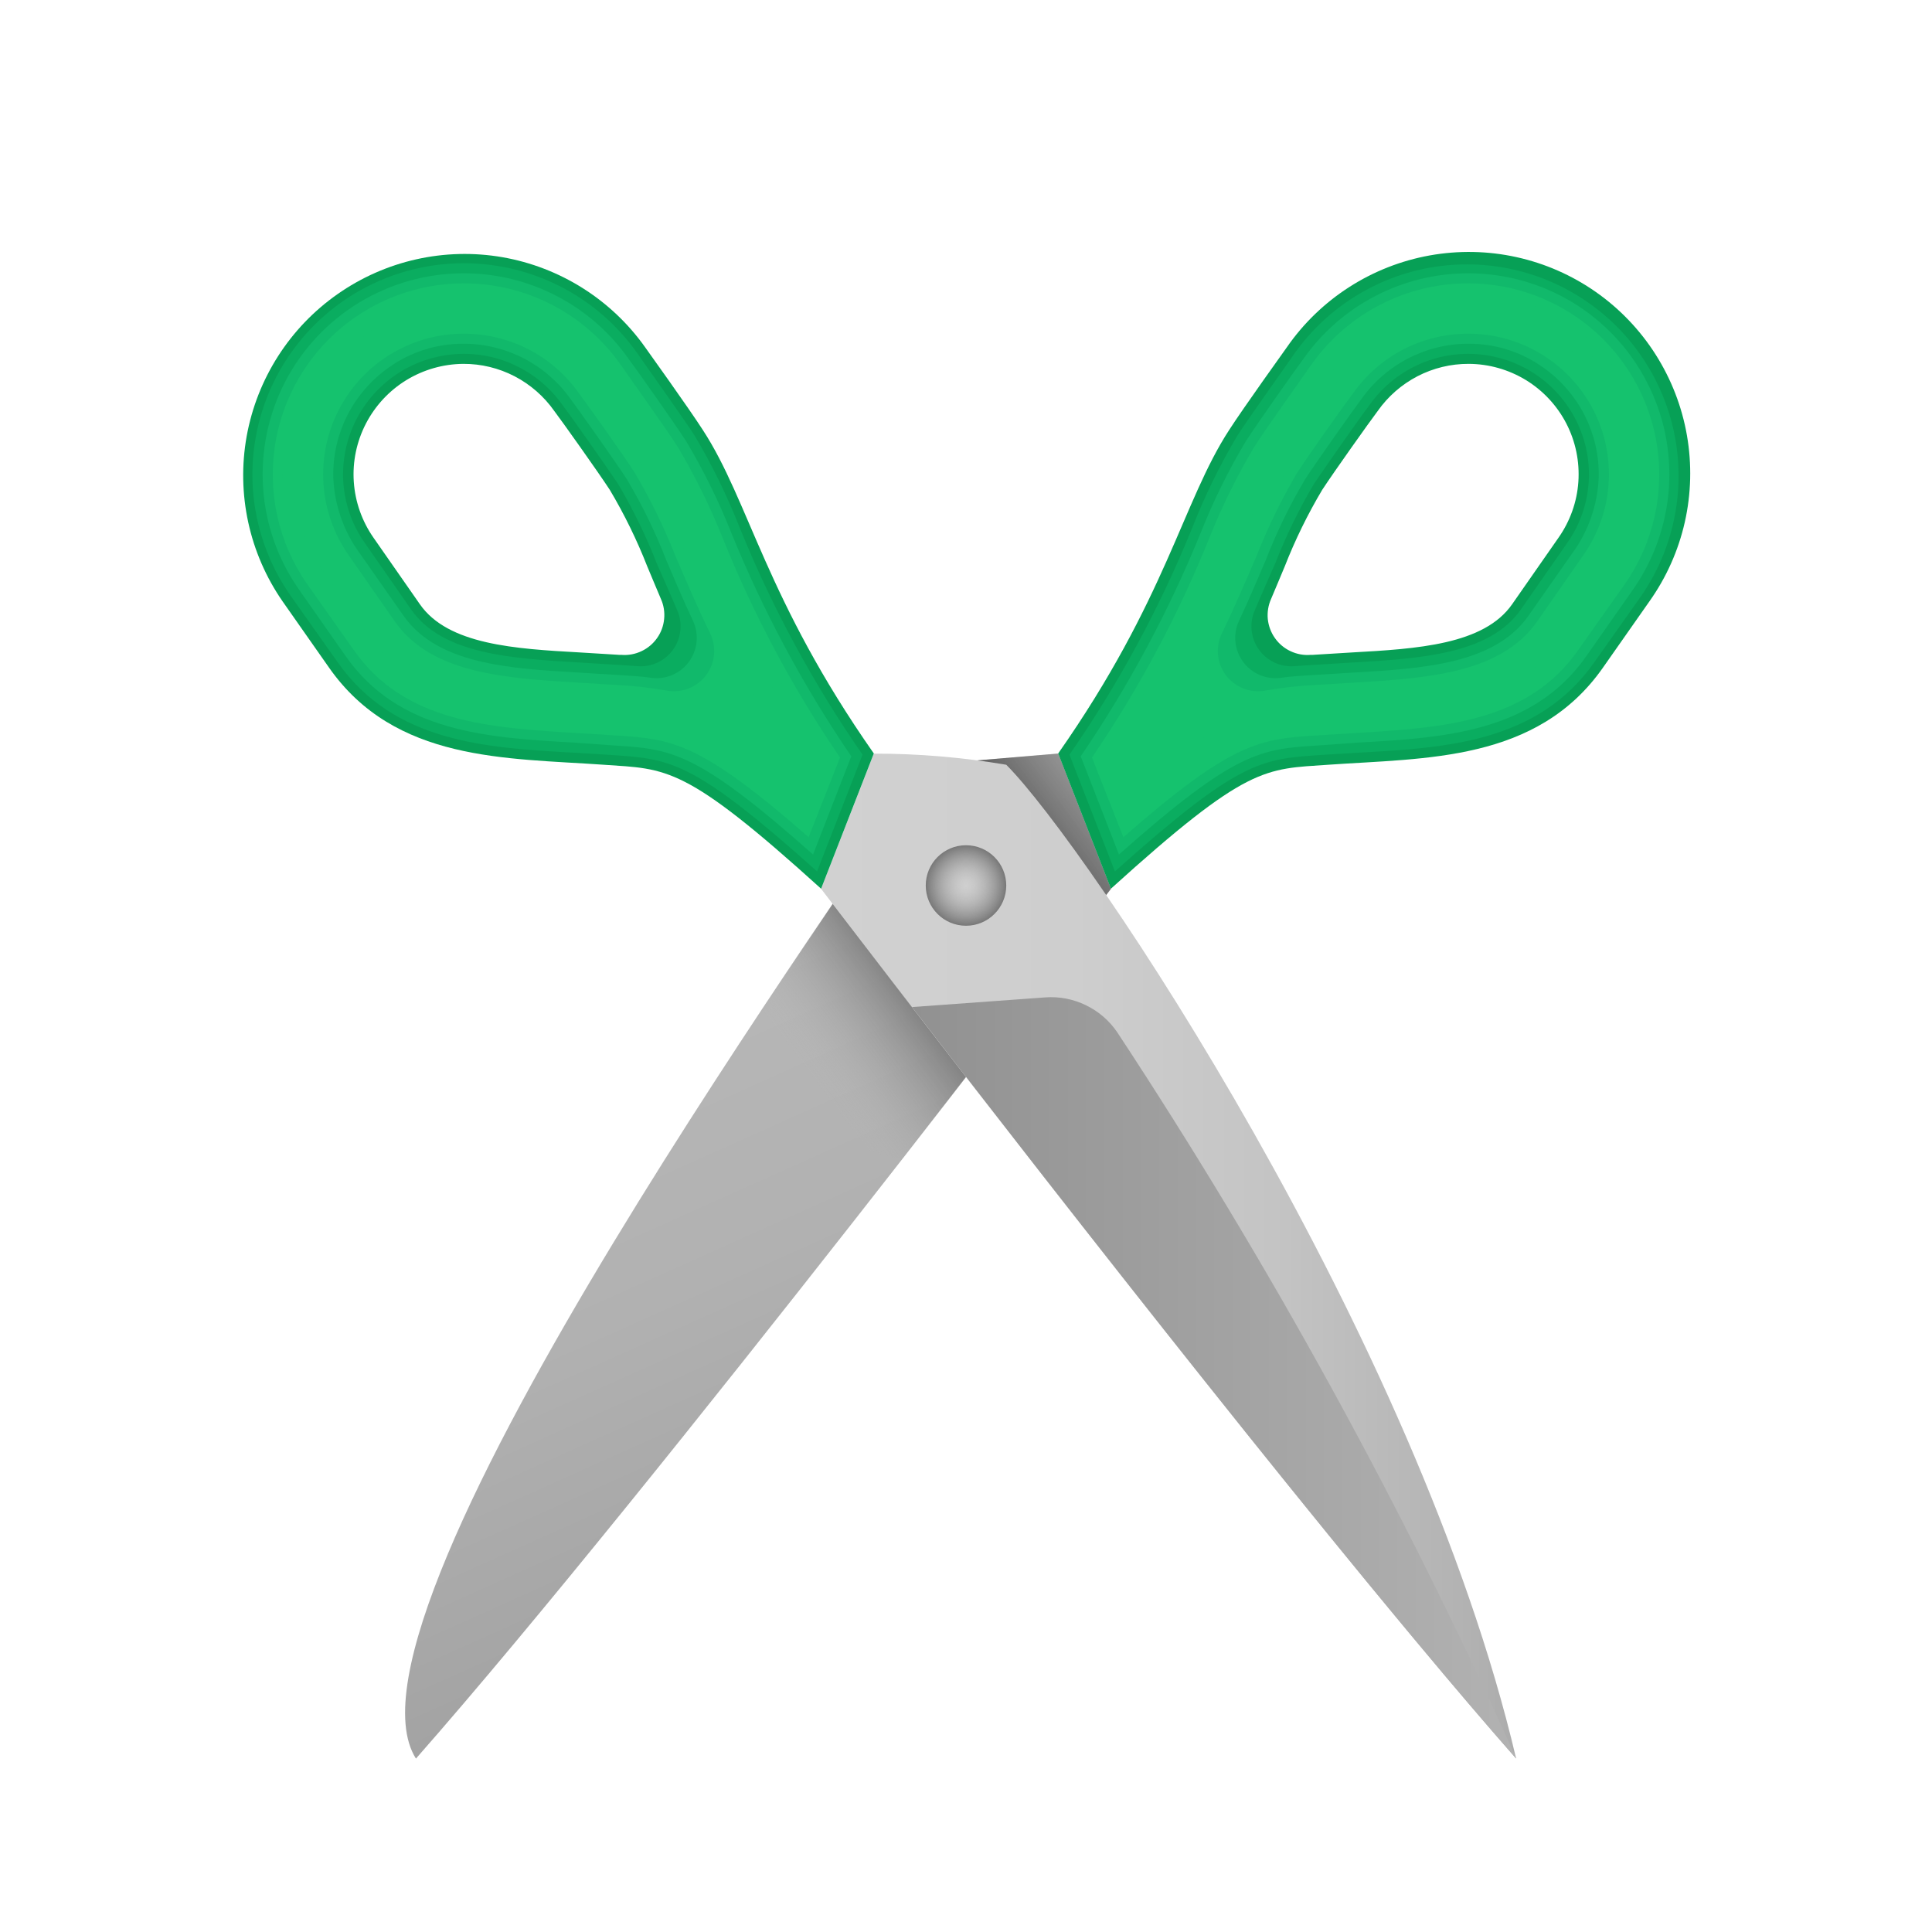 <svg width="24" height="24" viewBox="0 0 24 24" fill="none" xmlns="http://www.w3.org/2000/svg">
<path d="M5.167 21.846C8.157 18.446 13.803 11.041 13.803 11.041L13.147 9.362L11.5 9.5C10.771 10.704 4 20 5.167 21.846Z" fill="url(#paint0_linear_20895_142316)"/>
<path d="M13.8 11.04C13.8 11.04 12.695 12.49 11.2 14.405C10.37 14.214 9.639 13.723 9.15 13.025C10.27 11.31 11.25 9.92 11.5 9.5L13.145 9.36L13.8 11.04Z" fill="url(#paint1_linear_20895_142316)"/>
<path d="M18.834 21.846C15.843 18.446 10.2 11.041 10.2 11.041L10.855 9.362C11.407 9.361 11.957 9.408 12.5 9.5C13.5 10.5 17.604 16.603 18.834 21.846Z" fill="url(#paint2_linear_20895_142316)"/>
<path d="M12 11.5C12.276 11.5 12.5 11.276 12.5 11C12.5 10.724 12.276 10.5 12 10.5C11.724 10.5 11.5 10.724 11.5 11C11.5 11.276 11.724 11.5 12 11.5Z" fill="url(#paint3_radial_20895_142316)"/>
<path d="M18.835 21.845C16.675 19.39 13.13 14.845 11.33 12.51L12.985 12.39C13.159 12.377 13.334 12.411 13.491 12.488C13.648 12.564 13.782 12.68 13.88 12.825C15.769 15.695 17.426 18.711 18.835 21.845Z" fill="url(#paint4_linear_20895_142316)"/>
<path d="M8.73 5.34C8.56 5.075 8.015 4.315 8.015 4.315C7.595 3.722 6.957 3.32 6.241 3.195C5.525 3.071 4.789 3.236 4.194 3.653C3.599 4.069 3.193 4.705 3.064 5.42C2.936 6.135 3.096 6.872 3.51 7.47L4.085 8.29C4.905 9.465 6.29 9.415 7.5 9.5C8.29 9.555 8.5 9.5 10.2 11.04L10.855 9.36C9.51 7.44 9.31 6.23 8.73 5.34ZM8.22 7.935C8.169 8.012 8.1 8.075 8.019 8.118C7.938 8.162 7.847 8.185 7.755 8.185H7.695L7.2 8.155C6.385 8.11 5.54 8.06 5.175 7.535L4.6 6.71C4.491 6.557 4.414 6.384 4.373 6.202C4.331 6.019 4.327 5.829 4.36 5.645C4.419 5.317 4.591 5.021 4.846 4.806C5.101 4.592 5.422 4.473 5.755 4.47C5.984 4.469 6.211 4.523 6.414 4.629C6.618 4.734 6.793 4.887 6.925 5.075C7.02 5.195 7.475 5.84 7.615 6.06C7.798 6.364 7.956 6.684 8.085 7.015L8.255 7.42C8.293 7.502 8.309 7.592 8.303 7.682C8.297 7.772 8.268 7.859 8.22 7.935Z" fill="#07A056"/>
<path d="M9.195 6.57C9.037 6.167 8.847 5.777 8.625 5.405C8.455 5.145 7.915 4.39 7.915 4.385C7.67 4.04 7.347 3.758 6.971 3.564C6.595 3.37 6.178 3.269 5.755 3.27C5.275 3.271 4.805 3.404 4.395 3.653C3.986 3.902 3.652 4.259 3.431 4.685C3.21 5.111 3.11 5.589 3.141 6.068C3.173 6.546 3.335 7.007 3.61 7.4L4.19 8.22C4.89 9.22 6.025 9.29 7.125 9.35L7.615 9.38C8.335 9.43 8.615 9.45 10.15 10.825L10.715 9.375C10.107 8.499 9.597 7.558 9.195 6.57ZM8.22 7.935C8.169 8.012 8.1 8.075 8.019 8.118C7.938 8.162 7.847 8.185 7.755 8.185H7.695L7.2 8.155C6.385 8.11 5.54 8.06 5.175 7.535L4.6 6.71C4.491 6.557 4.414 6.385 4.373 6.202C4.331 6.019 4.327 5.83 4.36 5.645C4.419 5.317 4.591 5.021 4.846 4.806C5.101 4.592 5.422 4.473 5.755 4.47C5.984 4.469 6.211 4.523 6.414 4.629C6.618 4.734 6.793 4.887 6.925 5.075C7.02 5.195 7.475 5.84 7.615 6.06C7.798 6.365 7.956 6.684 8.085 7.015L8.255 7.42C8.293 7.502 8.309 7.592 8.303 7.682C8.297 7.772 8.268 7.859 8.22 7.935Z" fill="#0AAD60"/>
<path d="M9.085 6.62C8.928 6.224 8.739 5.841 8.52 5.475C8.36 5.23 7.875 4.545 7.81 4.46C7.578 4.13 7.271 3.861 6.913 3.676C6.555 3.49 6.158 3.394 5.755 3.395C5.298 3.396 4.851 3.522 4.461 3.759C4.071 3.996 3.753 4.336 3.543 4.741C3.333 5.147 3.238 5.602 3.268 6.057C3.298 6.513 3.453 6.951 3.715 7.325L4.29 8.145C4.955 9.1 6.065 9.165 7.135 9.225L7.62 9.26C8.34 9.305 8.645 9.325 10.1 10.615L10.575 9.395C9.981 8.526 9.482 7.595 9.085 6.62ZM8.22 7.935C8.169 8.012 8.1 8.075 8.019 8.118C7.938 8.162 7.847 8.185 7.755 8.185H7.695L7.2 8.155C6.385 8.11 5.54 8.06 5.175 7.535L4.6 6.71C4.491 6.557 4.414 6.385 4.373 6.202C4.331 6.019 4.327 5.83 4.36 5.645C4.419 5.317 4.591 5.021 4.846 4.806C5.101 4.592 5.422 4.473 5.755 4.47C5.984 4.469 6.211 4.523 6.414 4.629C6.618 4.734 6.793 4.887 6.925 5.075C7.02 5.195 7.475 5.84 7.615 6.06C7.798 6.365 7.956 6.684 8.085 7.015L8.255 7.42C8.293 7.502 8.309 7.592 8.303 7.682C8.297 7.772 8.268 7.859 8.22 7.935Z" fill="#11B96B"/>
<path d="M8.97 6.665C8.814 6.278 8.629 5.903 8.415 5.545C8.255 5.295 7.77 4.62 7.71 4.53C7.489 4.217 7.196 3.962 6.856 3.786C6.516 3.61 6.138 3.519 5.755 3.52C5.198 3.522 4.66 3.719 4.234 4.077C3.809 4.436 3.522 4.932 3.425 5.48C3.315 6.1 3.455 6.738 3.815 7.255L4.395 8.075C5.025 8.98 6.1 9.04 7.145 9.105L7.63 9.135C8.34 9.18 8.675 9.2 10.045 10.4L10.435 9.41C9.848 8.551 9.357 7.63 8.97 6.665ZM8.22 7.935C8.169 8.012 8.1 8.075 8.019 8.118C7.938 8.162 7.847 8.185 7.755 8.185H7.695L7.2 8.155C6.385 8.11 5.54 8.06 5.175 7.535L4.6 6.71C4.491 6.557 4.414 6.385 4.373 6.202C4.331 6.019 4.327 5.83 4.36 5.645C4.419 5.317 4.591 5.021 4.846 4.806C5.101 4.592 5.422 4.473 5.755 4.47C5.984 4.469 6.211 4.523 6.414 4.629C6.618 4.734 6.793 4.887 6.925 5.075C7.02 5.195 7.475 5.84 7.615 6.06C7.798 6.365 7.956 6.684 8.085 7.015L8.255 7.42C8.293 7.502 8.309 7.592 8.303 7.682C8.297 7.772 8.268 7.859 8.22 7.935Z" fill="#15C26E"/>
<path d="M8.855 6.715C8.703 6.333 8.52 5.963 8.31 5.61C8.155 5.365 7.67 4.695 7.605 4.6C7.262 4.111 6.739 3.779 6.151 3.676C5.564 3.573 4.959 3.707 4.47 4.05C3.981 4.393 3.649 4.916 3.546 5.504C3.443 6.092 3.577 6.696 3.92 7.185L4.495 8.005C5.09 8.86 6.14 8.92 7.15 8.98L7.64 9.01C8.34 9.055 8.705 9.08 9.995 10.19L10.295 9.425C9.721 8.575 9.238 7.666 8.855 6.715ZM8.22 7.935C8.169 8.012 8.1 8.075 8.019 8.118C7.938 8.162 7.847 8.185 7.755 8.185H7.695L7.2 8.155C6.385 8.11 5.54 8.06 5.175 7.535L4.6 6.71C4.491 6.557 4.414 6.385 4.373 6.202C4.331 6.019 4.327 5.83 4.36 5.645C4.419 5.317 4.591 5.021 4.846 4.806C5.101 4.592 5.422 4.473 5.755 4.47C5.984 4.469 6.211 4.523 6.414 4.629C6.618 4.734 6.793 4.887 6.925 5.075C7.02 5.195 7.475 5.84 7.615 6.06C7.798 6.364 7.956 6.684 8.085 7.015L8.255 7.42C8.293 7.502 8.309 7.592 8.303 7.682C8.297 7.772 8.268 7.859 8.22 7.935Z" fill="#15C26E"/>
<path d="M8.735 6.76C8.589 6.386 8.411 6.025 8.205 5.68C8.055 5.445 7.585 4.79 7.5 4.675C7.304 4.394 7.043 4.165 6.739 4.007C6.435 3.85 6.097 3.768 5.755 3.77C5.321 3.768 4.898 3.903 4.545 4.155C4.316 4.315 4.122 4.518 3.971 4.752C3.821 4.987 3.719 5.249 3.67 5.524C3.621 5.798 3.627 6.08 3.687 6.352C3.747 6.624 3.86 6.882 4.02 7.11L4.6 7.93C5.16 8.735 6.175 8.795 7.16 8.855L7.645 8.885C8.335 8.93 8.725 8.955 9.94 9.98L10.155 9.44C9.593 8.597 9.117 7.699 8.735 6.76ZM8.22 7.935C8.169 8.012 8.1 8.075 8.019 8.118C7.938 8.162 7.847 8.185 7.755 8.185H7.695L7.2 8.155C6.385 8.11 5.54 8.06 5.175 7.535L4.6 6.71C4.491 6.557 4.414 6.385 4.373 6.202C4.331 6.019 4.327 5.83 4.36 5.645C4.419 5.317 4.591 5.021 4.846 4.806C5.101 4.592 5.422 4.473 5.755 4.47C5.984 4.469 6.211 4.523 6.414 4.629C6.618 4.734 6.793 4.887 6.925 5.075C7.02 5.195 7.475 5.84 7.615 6.06C7.798 6.365 7.956 6.684 8.085 7.015L8.255 7.42C8.293 7.502 8.309 7.592 8.303 7.682C8.297 7.772 8.268 7.859 8.22 7.935Z" fill="#15C26E"/>
<path d="M8.62 6.81C8.475 6.442 8.301 6.086 8.1 5.745C7.955 5.52 7.495 4.88 7.4 4.745C7.214 4.482 6.968 4.267 6.681 4.119C6.395 3.971 6.077 3.894 5.755 3.895C5.39 3.897 5.033 3.998 4.722 4.189C4.41 4.379 4.157 4.651 3.989 4.975C3.821 5.299 3.745 5.662 3.769 6.026C3.793 6.39 3.916 6.741 4.125 7.04L4.7 7.86C5.225 8.615 6.21 8.675 7.165 8.73L7.655 8.76C8.33 8.805 8.745 8.83 9.89 9.775L10.015 9.455C9.465 8.621 8.998 7.735 8.62 6.81ZM8.22 7.935C8.169 8.012 8.1 8.075 8.019 8.118C7.938 8.162 7.847 8.185 7.755 8.185H7.695L7.2 8.155C6.385 8.11 5.54 8.06 5.175 7.535L4.6 6.71C4.491 6.557 4.414 6.385 4.373 6.202C4.331 6.019 4.327 5.83 4.36 5.645C4.419 5.317 4.591 5.021 4.846 4.806C5.101 4.592 5.422 4.473 5.755 4.47C5.984 4.469 6.211 4.523 6.414 4.629C6.618 4.734 6.793 4.887 6.925 5.075C7.02 5.195 7.475 5.84 7.615 6.06C7.798 6.365 7.956 6.684 8.085 7.015L8.255 7.42C8.293 7.502 8.309 7.592 8.303 7.682C8.297 7.772 8.268 7.859 8.22 7.935Z" fill="#15C26E"/>
<path d="M8.505 6.855C8.362 6.496 8.192 6.148 7.995 5.815C7.85 5.59 7.39 4.945 7.295 4.815C7.121 4.568 6.89 4.367 6.622 4.229C6.354 4.091 6.057 4.019 5.755 4.02C5.373 4.017 5 4.137 4.69 4.36C4.487 4.5 4.314 4.679 4.181 4.887C4.048 5.094 3.957 5.326 3.914 5.569C3.872 5.812 3.877 6.061 3.932 6.301C3.986 6.542 4.087 6.769 4.23 6.97L4.805 7.79C5.295 8.495 6.25 8.55 7.175 8.605L7.665 8.635C8.315 8.675 8.755 8.705 9.835 9.57L9.875 9.47C9.334 8.645 8.875 7.769 8.505 6.855ZM8.22 7.935C8.169 8.012 8.1 8.075 8.019 8.118C7.938 8.162 7.847 8.185 7.755 8.185H7.695L7.2 8.155C6.385 8.11 5.54 8.06 5.175 7.535L4.6 6.71C4.491 6.557 4.414 6.385 4.373 6.202C4.331 6.019 4.327 5.83 4.36 5.645C4.419 5.317 4.591 5.021 4.846 4.806C5.101 4.592 5.422 4.473 5.755 4.47C5.984 4.469 6.211 4.523 6.414 4.629C6.618 4.734 6.793 4.887 6.925 5.075C7.02 5.195 7.475 5.84 7.615 6.06C7.798 6.365 7.956 6.684 8.085 7.015L8.255 7.42C8.293 7.502 8.309 7.592 8.303 7.682C8.297 7.772 8.268 7.859 8.22 7.935Z" fill="#15C26E"/>
<path d="M8.82 7.865C8.65 7.515 8.515 7.195 8.39 6.905C8.25 6.551 8.083 6.208 7.89 5.88C7.75 5.66 7.29 5.015 7.195 4.89C7.033 4.659 6.818 4.47 6.567 4.34C6.316 4.211 6.037 4.144 5.755 4.145C5.436 4.146 5.123 4.235 4.851 4.401C4.578 4.567 4.357 4.805 4.21 5.089C4.063 5.372 3.997 5.69 4.018 6.009C4.039 6.327 4.147 6.634 4.33 6.895L4.905 7.72C5.36 8.37 6.285 8.425 7.18 8.48L7.675 8.51C7.881 8.52 8.087 8.544 8.29 8.58C8.381 8.595 8.474 8.585 8.559 8.55C8.645 8.516 8.719 8.458 8.774 8.385C8.828 8.311 8.862 8.223 8.87 8.131C8.878 8.04 8.861 7.948 8.82 7.865ZM8.22 7.935C8.169 8.012 8.1 8.075 8.019 8.118C7.938 8.162 7.847 8.185 7.755 8.185H7.695L7.2 8.155C6.385 8.11 5.54 8.06 5.175 7.535L4.6 6.71C4.491 6.557 4.414 6.385 4.373 6.202C4.331 6.019 4.327 5.83 4.36 5.645C4.419 5.317 4.591 5.021 4.846 4.806C5.101 4.592 5.422 4.473 5.755 4.47C5.984 4.469 6.211 4.523 6.414 4.629C6.618 4.734 6.793 4.887 6.925 5.075C7.02 5.195 7.475 5.84 7.615 6.06C7.798 6.365 7.956 6.684 8.085 7.015L8.255 7.42C8.293 7.502 8.309 7.592 8.303 7.682C8.297 7.772 8.268 7.859 8.22 7.935Z" fill="#11B96B"/>
<path d="M8.61 7.715C8.48 7.44 8.375 7.185 8.275 6.955C8.14 6.607 7.976 6.271 7.785 5.95C7.645 5.735 7.195 5.1 7.09 4.96C6.939 4.746 6.739 4.572 6.507 4.452C6.274 4.332 6.017 4.269 5.755 4.27C5.423 4.269 5.1 4.372 4.83 4.565C4.612 4.718 4.435 4.923 4.314 5.161C4.194 5.399 4.134 5.663 4.14 5.93C4.154 6.271 4.268 6.6 4.47 6.875L5.01 7.645C5.43 8.25 6.325 8.305 7.19 8.355L7.68 8.385C7.82 8.395 7.955 8.4 8.09 8.42C8.179 8.432 8.269 8.42 8.351 8.385C8.434 8.35 8.505 8.293 8.558 8.221C8.611 8.149 8.644 8.064 8.653 7.975C8.662 7.886 8.647 7.796 8.61 7.715ZM8.22 7.935C8.169 8.012 8.1 8.075 8.019 8.118C7.938 8.162 7.847 8.185 7.755 8.185H7.695L7.2 8.155C6.385 8.11 5.54 8.06 5.175 7.535L4.6 6.71C4.491 6.557 4.414 6.385 4.373 6.202C4.331 6.019 4.327 5.83 4.36 5.645C4.419 5.317 4.591 5.021 4.846 4.806C5.101 4.592 5.422 4.473 5.755 4.47C5.984 4.469 6.211 4.523 6.414 4.629C6.618 4.734 6.793 4.887 6.925 5.075C7.02 5.195 7.475 5.84 7.615 6.06C7.798 6.365 7.956 6.684 8.085 7.015L8.255 7.42C8.293 7.502 8.309 7.592 8.303 7.682C8.297 7.772 8.268 7.859 8.22 7.935Z" fill="#0AAD60"/>
<path d="M8.41 7.575C8.32 7.365 8.235 7.17 8.155 6.99C8.023 6.653 7.864 6.327 7.68 6.015C7.54 5.805 7.09 5.165 6.99 5.035C6.82 4.792 6.582 4.606 6.306 4.498C6.03 4.39 5.728 4.367 5.439 4.431C5.15 4.494 4.886 4.642 4.68 4.856C4.475 5.069 4.337 5.339 4.285 5.63C4.25 5.824 4.254 6.023 4.297 6.215C4.34 6.408 4.421 6.589 4.535 6.75L5.11 7.575C5.5 8.13 6.36 8.18 7.2 8.23L7.69 8.26L7.915 8.275C8.001 8.283 8.088 8.267 8.167 8.231C8.246 8.194 8.313 8.138 8.363 8.067C8.413 7.996 8.444 7.914 8.452 7.827C8.46 7.741 8.446 7.654 8.41 7.575ZM7.72 8.135H7.695L7.205 8.105C6.4 8.06 5.565 8.01 5.215 7.505L4.64 6.68C4.497 6.475 4.412 6.235 4.395 5.985C4.378 5.735 4.43 5.486 4.545 5.263C4.66 5.041 4.833 4.854 5.046 4.723C5.26 4.592 5.505 4.522 5.755 4.52C5.977 4.519 6.195 4.572 6.392 4.674C6.588 4.776 6.758 4.924 6.885 5.105C6.98 5.23 7.435 5.87 7.575 6.085C7.756 6.389 7.911 6.706 8.04 7.035C8.095 7.165 8.15 7.3 8.21 7.44C8.245 7.518 8.259 7.604 8.25 7.69C8.242 7.775 8.212 7.857 8.162 7.927C8.113 7.997 8.046 8.053 7.969 8.089C7.891 8.126 7.805 8.142 7.72 8.135Z" fill="#07A056"/>
<path d="M13.145 9.36L13.8 11.04C15.5 9.5 15.71 9.555 16.5 9.5C17.71 9.415 19.095 9.465 19.915 8.29L20.49 7.47C20.7 7.174 20.849 6.84 20.929 6.487C21.009 6.133 21.018 5.767 20.956 5.41C20.894 5.053 20.762 4.712 20.568 4.406C20.374 4.1 20.121 3.835 19.824 3.627C19.527 3.419 19.192 3.272 18.838 3.194C18.484 3.116 18.118 3.109 17.761 3.173C17.405 3.237 17.064 3.371 16.759 3.567C16.454 3.763 16.191 4.017 15.985 4.315C15.985 4.315 15.44 5.075 15.27 5.34C14.69 6.23 14.49 7.44 13.145 9.36ZM15.745 7.42L15.915 7.015C16.044 6.684 16.202 6.365 16.385 6.06C16.525 5.84 16.98 5.195 17.075 5.075C17.207 4.887 17.382 4.734 17.586 4.629C17.789 4.523 18.016 4.469 18.245 4.47C18.578 4.473 18.899 4.592 19.154 4.806C19.409 5.021 19.581 5.317 19.64 5.645C19.673 5.83 19.669 6.019 19.627 6.202C19.586 6.385 19.509 6.557 19.4 6.71L18.825 7.535C18.46 8.06 17.615 8.11 16.8 8.155L16.305 8.185H16.245C16.153 8.185 16.062 8.162 15.981 8.118C15.9 8.075 15.831 8.012 15.78 7.935C15.732 7.859 15.703 7.772 15.697 7.682C15.691 7.592 15.707 7.502 15.745 7.42Z" fill="#07A056"/>
<path d="M13.285 9.375L13.85 10.825C15.385 9.45 15.665 9.43 16.385 9.38L16.875 9.35C17.975 9.29 19.11 9.22 19.81 8.22L20.39 7.4C20.782 6.829 20.933 6.126 20.81 5.444C20.686 4.763 20.299 4.157 19.731 3.76C19.164 3.362 18.462 3.205 17.779 3.322C17.097 3.439 16.488 3.821 16.085 4.385C16.085 4.39 15.545 5.145 15.375 5.405C15.153 5.777 14.963 6.167 14.805 6.57C14.403 7.558 13.893 8.499 13.285 9.375ZM15.745 7.42L15.915 7.015C16.044 6.684 16.202 6.365 16.385 6.06C16.525 5.84 16.98 5.195 17.075 5.075C17.207 4.887 17.382 4.734 17.586 4.629C17.789 4.523 18.016 4.469 18.245 4.47C18.578 4.473 18.899 4.592 19.154 4.806C19.409 5.021 19.581 5.318 19.64 5.645C19.673 5.83 19.669 6.019 19.627 6.202C19.586 6.385 19.509 6.557 19.4 6.71L18.825 7.535C18.46 8.06 17.615 8.11 16.8 8.155L16.305 8.185H16.245C16.153 8.185 16.062 8.162 15.981 8.119C15.9 8.075 15.831 8.012 15.78 7.935C15.732 7.859 15.703 7.772 15.697 7.682C15.691 7.592 15.707 7.502 15.745 7.42Z" fill="#0AAD60"/>
<path d="M13.425 9.395L13.9 10.615C15.355 9.325 15.66 9.305 16.38 9.26L16.865 9.225C17.935 9.165 19.045 9.1 19.71 8.145L20.285 7.325C20.547 6.951 20.701 6.513 20.732 6.057C20.762 5.602 20.667 5.147 20.456 4.742C20.246 4.336 19.929 3.997 19.539 3.759C19.149 3.522 18.701 3.396 18.245 3.395C17.842 3.394 17.445 3.49 17.087 3.676C16.729 3.861 16.422 4.13 16.19 4.46C16.125 4.545 15.64 5.23 15.48 5.475C15.261 5.841 15.072 6.224 14.915 6.62C14.518 7.595 14.019 8.526 13.425 9.395ZM15.745 7.42L15.915 7.015C16.044 6.684 16.202 6.365 16.385 6.06C16.525 5.84 16.98 5.195 17.075 5.075C17.207 4.887 17.382 4.734 17.586 4.629C17.789 4.523 18.016 4.469 18.245 4.47C18.578 4.473 18.899 4.592 19.154 4.806C19.409 5.021 19.581 5.317 19.64 5.645C19.673 5.83 19.669 6.019 19.627 6.202C19.586 6.385 19.509 6.557 19.4 6.71L18.825 7.535C18.46 8.06 17.615 8.11 16.8 8.155L16.305 8.185H16.245C16.153 8.185 16.062 8.162 15.981 8.118C15.9 8.075 15.831 8.012 15.78 7.935C15.732 7.859 15.703 7.772 15.697 7.682C15.691 7.592 15.707 7.502 15.745 7.42Z" fill="#11B96B"/>
<path d="M13.565 9.41L13.955 10.4C15.325 9.2 15.66 9.18 16.37 9.135L16.855 9.105C17.9 9.04 18.975 8.98 19.605 8.075L20.185 7.255C20.545 6.738 20.685 6.1 20.575 5.48C20.478 4.932 20.192 4.436 19.766 4.077C19.34 3.719 18.802 3.522 18.245 3.52C17.862 3.519 17.484 3.61 17.144 3.786C16.804 3.962 16.511 4.217 16.29 4.53C16.23 4.62 15.745 5.295 15.585 5.545C15.371 5.903 15.186 6.278 15.03 6.665C14.643 7.63 14.152 8.551 13.565 9.41ZM15.745 7.42L15.915 7.015C16.044 6.684 16.202 6.365 16.385 6.06C16.525 5.84 16.98 5.195 17.075 5.075C17.207 4.887 17.382 4.734 17.586 4.629C17.789 4.523 18.016 4.469 18.245 4.47C18.578 4.473 18.899 4.592 19.154 4.806C19.409 5.021 19.581 5.317 19.64 5.645C19.673 5.83 19.669 6.019 19.627 6.202C19.586 6.385 19.509 6.557 19.4 6.71L18.825 7.535C18.46 8.06 17.615 8.11 16.8 8.155L16.305 8.185H16.245C16.153 8.185 16.062 8.162 15.981 8.118C15.9 8.075 15.831 8.012 15.78 7.935C15.732 7.859 15.703 7.772 15.697 7.682C15.691 7.592 15.707 7.502 15.745 7.42Z" fill="#15C26E"/>
<path d="M13.705 9.425L14.005 10.19C15.295 9.08 15.66 9.055 16.36 9.01L16.85 8.98C17.86 8.92 18.91 8.86 19.505 8.005L20.08 7.185C20.423 6.696 20.557 6.092 20.454 5.504C20.351 4.916 20.019 4.393 19.53 4.05C19.041 3.707 18.436 3.573 17.849 3.676C17.261 3.779 16.738 4.111 16.395 4.6C16.33 4.695 15.845 5.365 15.69 5.61C15.48 5.963 15.297 6.333 15.145 6.715C14.762 7.666 14.279 8.575 13.705 9.425ZM15.745 7.42L15.915 7.015C16.044 6.684 16.202 6.364 16.385 6.06C16.525 5.84 16.98 5.195 17.075 5.075C17.207 4.887 17.382 4.734 17.586 4.629C17.789 4.523 18.016 4.469 18.245 4.47C18.578 4.473 18.899 4.592 19.154 4.806C19.409 5.021 19.581 5.317 19.64 5.645C19.673 5.83 19.669 6.019 19.627 6.202C19.586 6.385 19.509 6.557 19.4 6.71L18.825 7.535C18.46 8.06 17.615 8.11 16.8 8.155L16.305 8.185H16.245C16.153 8.185 16.062 8.162 15.981 8.118C15.9 8.075 15.831 8.012 15.78 7.935C15.732 7.859 15.703 7.772 15.697 7.682C15.691 7.592 15.707 7.502 15.745 7.42Z" fill="#15C26E"/>
<path d="M13.845 9.44L14.06 9.98C15.275 8.955 15.665 8.93 16.355 8.885L16.84 8.855C17.825 8.795 18.84 8.735 19.4 7.93L19.98 7.11C20.14 6.882 20.253 6.624 20.313 6.352C20.373 6.08 20.379 5.798 20.33 5.524C20.281 5.249 20.179 4.987 20.029 4.752C19.878 4.518 19.684 4.315 19.455 4.155C19.102 3.903 18.679 3.768 18.245 3.77C17.903 3.768 17.565 3.85 17.261 4.007C16.957 4.165 16.696 4.394 16.5 4.675C16.415 4.79 15.945 5.445 15.795 5.68C15.589 6.025 15.412 6.386 15.265 6.76C14.883 7.699 14.407 8.597 13.845 9.44ZM15.745 7.42L15.915 7.015C16.044 6.684 16.202 6.365 16.385 6.06C16.525 5.84 16.98 5.195 17.075 5.075C17.207 4.887 17.382 4.734 17.586 4.629C17.789 4.523 18.016 4.469 18.245 4.47C18.578 4.473 18.899 4.592 19.154 4.806C19.409 5.021 19.581 5.317 19.64 5.645C19.673 5.83 19.669 6.019 19.627 6.202C19.586 6.385 19.509 6.557 19.4 6.71L18.825 7.535C18.46 8.06 17.615 8.11 16.8 8.155L16.305 8.185H16.245C16.153 8.185 16.062 8.162 15.981 8.118C15.9 8.075 15.831 8.012 15.78 7.935C15.732 7.859 15.703 7.772 15.697 7.682C15.691 7.592 15.707 7.502 15.745 7.42Z" fill="#15C26E"/>
<path d="M13.985 9.455L14.11 9.775C15.255 8.83 15.67 8.805 16.345 8.76L16.835 8.73C17.79 8.675 18.775 8.615 19.3 7.86L19.875 7.04C20.085 6.741 20.209 6.39 20.233 6.026C20.258 5.662 20.182 5.297 20.014 4.973C19.846 4.649 19.592 4.377 19.28 4.187C18.968 3.997 18.61 3.896 18.245 3.895C17.923 3.894 17.605 3.971 17.319 4.119C17.032 4.267 16.786 4.482 16.6 4.745C16.505 4.88 16.045 5.52 15.9 5.745C15.699 6.086 15.525 6.442 15.38 6.81C15.002 7.735 14.535 8.621 13.985 9.455ZM15.745 7.42L15.915 7.015C16.044 6.684 16.202 6.365 16.385 6.06C16.525 5.84 16.98 5.195 17.075 5.075C17.207 4.887 17.382 4.734 17.586 4.629C17.789 4.523 18.016 4.469 18.245 4.47C18.578 4.473 18.899 4.592 19.154 4.806C19.409 5.021 19.581 5.317 19.64 5.645C19.673 5.83 19.669 6.019 19.627 6.202C19.586 6.385 19.509 6.557 19.4 6.71L18.825 7.535C18.46 8.06 17.615 8.11 16.8 8.155L16.305 8.185H16.245C16.153 8.185 16.062 8.162 15.981 8.118C15.9 8.075 15.831 8.012 15.78 7.935C15.732 7.859 15.703 7.772 15.697 7.682C15.691 7.592 15.707 7.502 15.745 7.42Z" fill="#15C26E"/>
<path d="M14.125 9.47L14.165 9.57C15.245 8.705 15.685 8.675 16.335 8.635L16.825 8.605C17.75 8.55 18.705 8.495 19.195 7.79L19.77 6.97C19.913 6.769 20.014 6.542 20.068 6.301C20.123 6.061 20.128 5.812 20.086 5.569C20.043 5.326 19.952 5.094 19.819 4.887C19.686 4.679 19.513 4.5 19.31 4.36C19 4.137 18.627 4.017 18.245 4.02C17.943 4.019 17.646 4.091 17.378 4.229C17.11 4.367 16.879 4.568 16.705 4.815C16.61 4.945 16.15 5.59 16.005 5.815C15.808 6.148 15.638 6.496 15.495 6.855C15.125 7.769 14.666 8.645 14.125 9.47ZM15.745 7.42L15.915 7.015C16.044 6.684 16.202 6.365 16.385 6.06C16.525 5.84 16.98 5.195 17.075 5.075C17.207 4.887 17.382 4.734 17.586 4.629C17.789 4.523 18.016 4.469 18.245 4.47C18.578 4.473 18.899 4.592 19.154 4.806C19.409 5.021 19.581 5.317 19.64 5.645C19.673 5.83 19.669 6.019 19.627 6.202C19.586 6.385 19.509 6.557 19.4 6.71L18.825 7.535C18.46 8.06 17.615 8.11 16.8 8.155L16.305 8.185H16.245C16.153 8.185 16.062 8.162 15.981 8.118C15.9 8.075 15.831 8.012 15.78 7.935C15.732 7.859 15.703 7.772 15.697 7.682C15.691 7.592 15.707 7.502 15.745 7.42Z" fill="#15C26E"/>
<path d="M15.71 8.58C15.913 8.544 16.119 8.52 16.325 8.51L16.82 8.48C17.715 8.425 18.64 8.37 19.095 7.72L19.67 6.895C19.853 6.634 19.962 6.327 19.983 6.009C20.004 5.69 19.938 5.372 19.791 5.088C19.644 4.805 19.422 4.567 19.15 4.401C18.877 4.234 18.564 4.146 18.245 4.145C17.963 4.144 17.684 4.211 17.433 4.34C17.183 4.47 16.967 4.659 16.805 4.89C16.71 5.015 16.25 5.66 16.11 5.88C15.917 6.208 15.75 6.551 15.61 6.905C15.485 7.195 15.35 7.515 15.18 7.865C15.139 7.948 15.122 8.04 15.13 8.131C15.138 8.223 15.172 8.311 15.226 8.385C15.281 8.458 15.355 8.516 15.441 8.55C15.526 8.585 15.619 8.595 15.71 8.58ZM15.745 7.42L15.915 7.015C16.044 6.684 16.202 6.365 16.385 6.06C16.525 5.84 16.98 5.195 17.075 5.075C17.207 4.887 17.382 4.734 17.586 4.629C17.789 4.523 18.016 4.469 18.245 4.47C18.578 4.473 18.899 4.592 19.154 4.806C19.409 5.021 19.581 5.317 19.64 5.645C19.673 5.83 19.669 6.019 19.627 6.202C19.586 6.385 19.509 6.557 19.4 6.71L18.825 7.535C18.46 8.06 17.615 8.11 16.8 8.155L16.305 8.185H16.245C16.153 8.185 16.062 8.162 15.981 8.118C15.9 8.075 15.831 8.012 15.78 7.935C15.732 7.859 15.703 7.772 15.697 7.682C15.691 7.592 15.707 7.502 15.745 7.42Z" fill="#11B96B"/>
<path d="M15.91 8.42C16.045 8.4 16.18 8.395 16.32 8.385L16.81 8.355C17.675 8.305 18.57 8.25 18.99 7.645L19.53 6.875C19.732 6.6 19.846 6.271 19.86 5.93C19.866 5.663 19.806 5.399 19.686 5.161C19.565 4.923 19.388 4.718 19.17 4.565C18.9 4.372 18.577 4.269 18.245 4.27C17.983 4.269 17.726 4.332 17.493 4.452C17.261 4.572 17.061 4.746 16.91 4.96C16.805 5.1 16.355 5.735 16.215 5.95C16.024 6.271 15.86 6.607 15.725 6.955C15.625 7.185 15.52 7.44 15.39 7.715C15.352 7.796 15.338 7.886 15.347 7.975C15.356 8.064 15.389 8.149 15.442 8.221C15.495 8.293 15.566 8.35 15.649 8.385C15.731 8.42 15.821 8.432 15.91 8.42ZM15.745 7.42L15.915 7.015C16.044 6.684 16.202 6.365 16.385 6.06C16.525 5.84 16.98 5.195 17.075 5.075C17.207 4.887 17.382 4.734 17.586 4.629C17.789 4.523 18.016 4.469 18.245 4.47C18.578 4.473 18.899 4.592 19.154 4.806C19.409 5.021 19.581 5.317 19.64 5.645C19.673 5.83 19.669 6.019 19.627 6.202C19.586 6.385 19.509 6.557 19.4 6.71L18.825 7.535C18.46 8.06 17.615 8.11 16.8 8.155L16.305 8.185H16.245C16.153 8.185 16.062 8.162 15.981 8.118C15.9 8.075 15.831 8.012 15.78 7.935C15.732 7.859 15.703 7.772 15.697 7.682C15.691 7.592 15.707 7.502 15.745 7.42Z" fill="#0AAD60"/>
<path d="M16.085 8.275L16.31 8.26L16.8 8.23C17.64 8.18 18.5 8.13 18.89 7.575L19.465 6.75C19.579 6.589 19.66 6.408 19.703 6.215C19.746 6.023 19.75 5.824 19.715 5.63C19.663 5.339 19.525 5.069 19.32 4.856C19.114 4.642 18.85 4.494 18.561 4.431C18.272 4.367 17.97 4.39 17.694 4.498C17.418 4.606 17.18 4.792 17.01 5.035C16.91 5.165 16.46 5.805 16.32 6.015C16.136 6.327 15.977 6.653 15.845 6.99C15.765 7.17 15.68 7.365 15.59 7.575C15.554 7.654 15.54 7.741 15.548 7.827C15.556 7.914 15.587 7.996 15.637 8.067C15.687 8.138 15.754 8.194 15.833 8.231C15.912 8.267 15.999 8.283 16.085 8.275ZM15.79 7.44C15.85 7.3 15.905 7.165 15.96 7.035C16.089 6.706 16.244 6.389 16.425 6.085C16.565 5.87 17.02 5.23 17.115 5.105C17.242 4.924 17.412 4.776 17.608 4.674C17.805 4.572 18.023 4.519 18.245 4.52C18.496 4.521 18.741 4.591 18.955 4.721C19.169 4.852 19.343 5.039 19.458 5.262C19.573 5.485 19.624 5.735 19.607 5.985C19.59 6.235 19.504 6.475 19.36 6.68L18.785 7.505C18.435 8.01 17.6 8.06 16.795 8.105L16.305 8.135H16.28C16.195 8.142 16.109 8.126 16.031 8.089C15.954 8.053 15.887 7.997 15.838 7.927C15.788 7.857 15.758 7.775 15.749 7.69C15.741 7.604 15.755 7.518 15.79 7.44Z" fill="#07A056"/>
<defs>
<linearGradient id="paint0_linear_20895_142316" x1="7.595" y1="12.132" x2="14.675" y2="27.911" gradientUnits="userSpaceOnUse">
<stop stop-color="#B8B8B8"/>
<stop offset="0.226" stop-color="#B1B1B1"/>
<stop offset="0.565" stop-color="#9C9C9C"/>
<stop offset="0.975" stop-color="#7A7A7A"/>
<stop offset="1" stop-color="#787878"/>
</linearGradient>
<linearGradient id="paint1_linear_20895_142316" x1="15.011" y1="9.194" x2="9.41" y2="13.415" gradientUnits="userSpaceOnUse">
<stop stop-color="#B8B8B8" stop-opacity="0"/>
<stop offset="0.5"/>
<stop offset="0.919" stop-color="#B8B8B8" stop-opacity="0"/>
</linearGradient>
<linearGradient id="paint2_linear_20895_142316" x1="10.197" y1="15.604" x2="18.834" y2="15.604" gradientUnits="userSpaceOnUse">
<stop stop-color="#D1D1D1"/>
<stop offset="0.362" stop-color="#CECECE"/>
<stop offset="0.652" stop-color="#C4C4C4"/>
<stop offset="0.917" stop-color="#B3B3B3"/>
<stop offset="1" stop-color="#ACACAC"/>
</linearGradient>
<radialGradient id="paint3_radial_20895_142316" cx="0" cy="0" r="1" gradientUnits="userSpaceOnUse" gradientTransform="translate(12 11) scale(0.5)">
<stop stop-color="#B8B8B8" stop-opacity="0"/>
<stop offset="1" stop-color="#787878"/>
</radialGradient>
<linearGradient id="paint4_linear_20895_142316" x1="11.33" y1="17.116" x2="18.835" y2="17.116" gradientUnits="userSpaceOnUse">
<stop stop-color="#919191"/>
<stop offset="1" stop-color="#B2B2B2"/>
</linearGradient>
</defs>
</svg>
